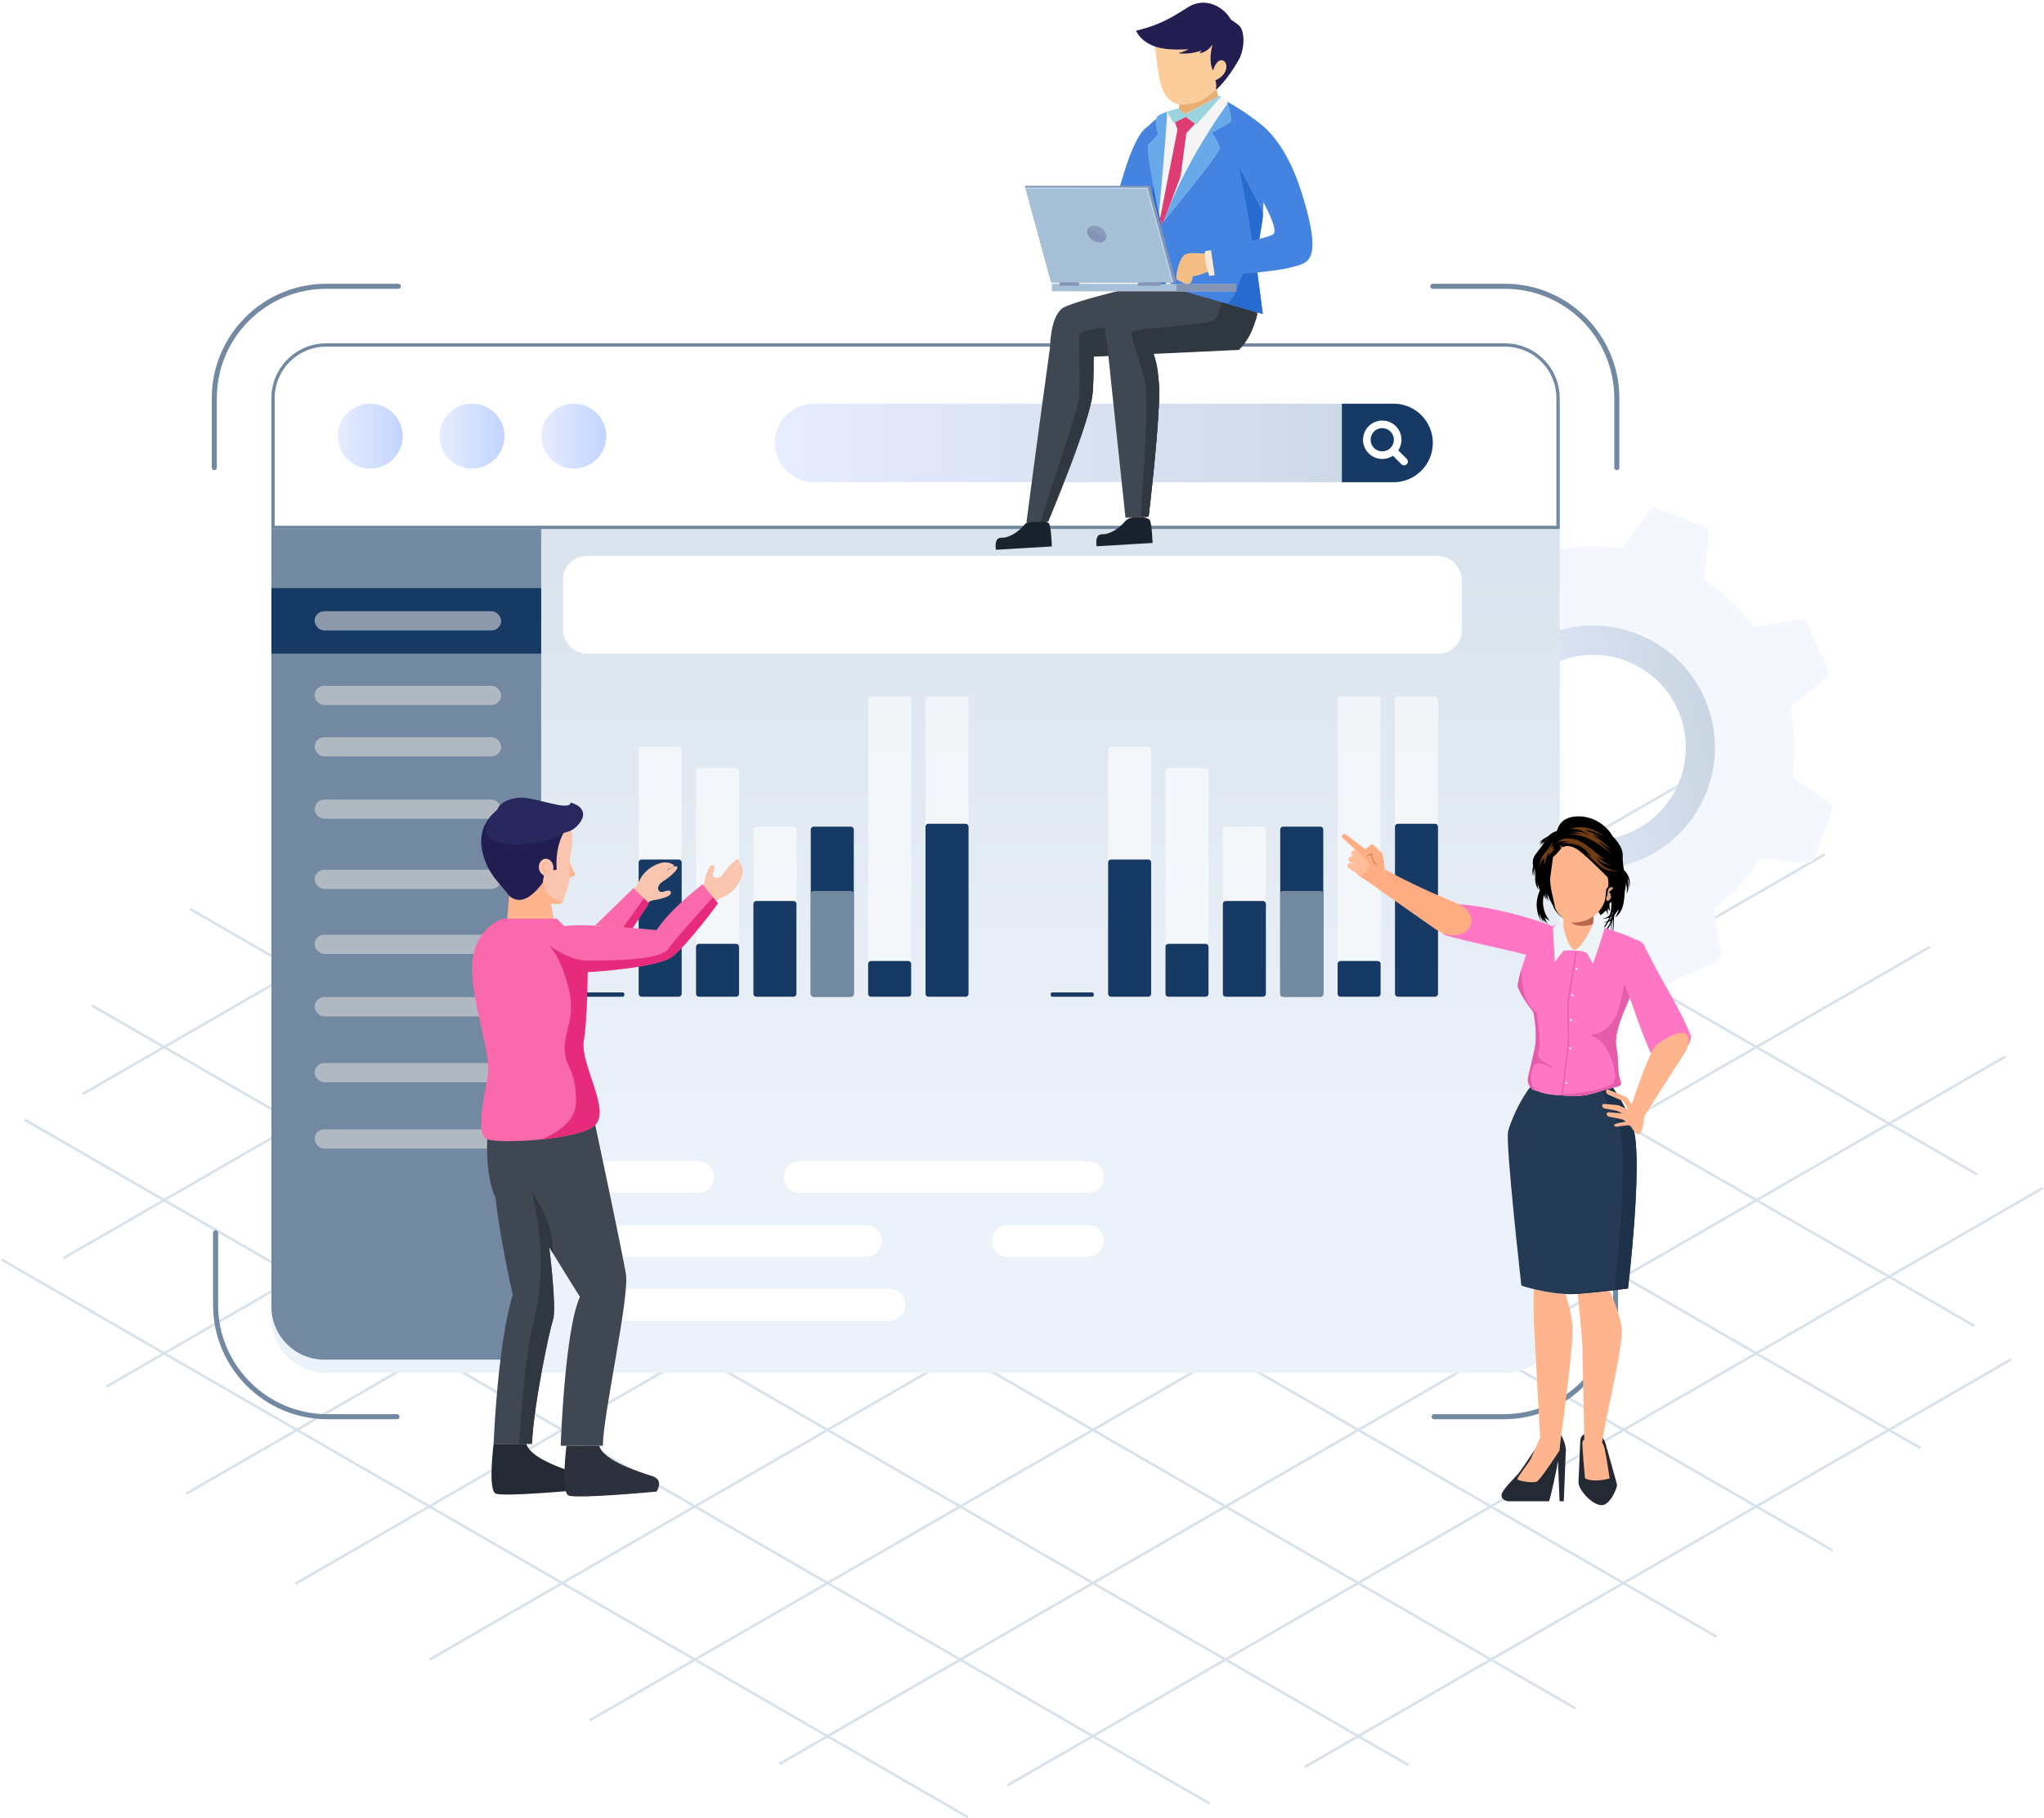 <svg width="617" height="549" viewBox="0 0 617 549" fill="none" xmlns="http://www.w3.org/2000/svg">
<path d="M336.871 205C336.701 204.912 336.659 204.691 336.744 204.469C336.871 204.291 337.083 204.248 337.298 204.335L596.596 354.019C596.807 354.106 596.851 354.372 596.766 354.549C596.639 354.727 596.384 354.815 596.213 354.681L336.874 204.998L336.871 205ZM257.404 205.353C257.234 205.265 257.148 205.044 257.277 204.866C257.363 204.644 257.616 204.601 257.787 204.688L595.999 399.887C596.169 400.021 596.211 400.24 596.125 400.417C595.999 400.595 595.787 400.683 595.616 400.549L257.404 205.351V205.353ZM193.61 214.774C193.439 214.686 193.354 214.464 193.483 214.243C193.568 214.065 193.822 214.021 193.992 214.111L579.646 436.736C579.858 436.824 579.902 437.045 579.817 437.223C579.69 437.444 579.478 437.488 579.264 437.401L193.61 214.776V214.774ZM140.137 230.167C139.967 230.035 139.881 229.814 140.01 229.636C140.096 229.458 140.349 229.371 140.52 229.504L553.016 467.566C553.228 467.7 553.272 467.919 553.186 468.097C553.06 468.275 552.848 468.362 552.633 468.231L140.137 230.169V230.167ZM94.988 250.337C94.818 250.206 94.732 249.984 94.862 249.806C94.947 249.629 95.2 249.541 95.371 249.675L518.059 493.663C518.271 493.751 518.315 493.972 518.23 494.15C518.103 494.372 517.891 494.415 517.677 494.328L94.988 250.34V250.337ZM57.4 274.885C57.23 274.754 57.144 274.532 57.273 274.355C57.359 274.177 57.612 274.089 57.783 274.223L475.544 515.336C475.715 515.423 475.8 515.689 475.671 515.867C475.586 516.044 475.332 516.088 475.162 516L57.4 274.888V274.885ZM27.797 304.036C27.627 303.904 27.541 303.683 27.67 303.505C27.756 303.327 28.009 303.239 28.18 303.373L425.047 532.411C425.259 532.545 425.303 532.765 425.217 532.942C425.091 533.12 424.879 533.208 424.664 533.076L27.797 304.038V304.036ZM7.58 338.582C7.41 338.494 7.368 338.272 7.453 338.095C7.58 337.873 7.792 337.829 8.006 337.917L365.161 544.087C365.331 544.174 365.417 544.44 365.288 544.617C365.202 544.795 364.949 544.839 364.778 544.749L7.58 338.584V338.582ZM0.528 380.736C0.316 380.649 0.273 380.427 0.402 380.206C0.487 380.028 0.74 379.984 0.911 380.074L292.105 548.158C292.317 548.292 292.361 548.511 292.275 548.689C292.149 548.866 291.937 548.954 291.722 548.822L0.528 380.736Z" fill="#D8E2EB"/>
<path d="M254.517 197.393C254.687 197.262 254.941 197.349 255.026 197.525C255.153 197.702 255.067 197.922 254.899 198.055L25.419 330.488C25.248 330.575 24.995 330.532 24.91 330.356C24.783 330.135 24.868 329.913 25.036 329.826L254.517 197.393ZM340.397 194.031C340.568 193.943 340.821 193.987 340.906 194.162C341.033 194.34 340.948 194.605 340.779 194.693L19.641 380.03C19.471 380.162 19.217 380.074 19.132 379.899C19.005 379.721 19.091 379.502 19.259 379.368L340.397 194.033V194.031ZM407.547 201.506C407.717 201.418 407.971 201.462 408.056 201.637C408.183 201.815 408.097 202.08 407.929 202.168L32.595 418.822C32.424 418.91 32.171 418.866 32.085 418.645C31.959 418.467 32.044 418.248 32.212 418.158L407.544 201.506H407.547ZM463.483 215.438C463.695 215.35 463.907 215.394 464.036 215.616C464.121 215.793 464.077 216.013 463.865 216.103L56.764 451.111C56.593 451.199 56.34 451.155 56.255 450.977C56.128 450.756 56.169 450.534 56.381 450.446L463.483 215.438ZM510.754 234.413C510.925 234.325 511.178 234.369 511.263 234.544C511.39 234.722 511.305 234.988 511.137 235.075L89.593 478.355C89.423 478.489 89.211 478.399 89.084 478.221C88.999 478.043 89.043 477.822 89.211 477.69L510.754 234.41V234.413ZM550.296 257.812C550.508 257.724 550.72 257.768 550.849 257.943C550.935 258.121 550.891 258.387 550.679 258.474L130.156 501.223C129.986 501.311 129.732 501.267 129.603 501.045C129.518 500.868 129.562 500.648 129.774 500.558L550.296 257.81V257.812ZM582.151 285.679C582.321 285.591 582.533 285.635 582.66 285.81C582.745 285.988 582.702 286.254 582.533 286.341L178.446 519.579C178.234 519.667 178.022 519.623 177.893 519.446C177.808 519.224 177.852 519.002 178.064 518.915L582.151 285.677V285.679ZM605.043 318.72C605.214 318.589 605.467 318.676 605.553 318.852C605.679 319.029 605.594 319.248 605.426 319.382L235.657 532.806C235.445 532.893 235.233 532.849 235.104 532.628C235.018 532.45 235.062 532.229 235.23 532.141L605.041 318.718L605.043 318.72ZM616.213 358.486C616.384 358.399 616.637 358.443 616.722 358.618C616.849 358.796 616.764 359.061 616.596 359.149L304.549 539.219C304.378 539.353 304.166 539.263 304.039 539.085C303.954 538.907 303.998 538.686 304.166 538.554L616.213 358.484V358.486ZM606.615 410.239C606.786 410.152 607.039 410.196 607.124 410.417C607.251 410.595 607.166 410.816 606.997 410.904L394.294 533.694C394.082 533.828 393.87 533.738 393.74 533.56C393.655 533.383 393.699 533.161 393.867 533.03L606.613 410.239H606.615Z" fill="#D8E2EB"/>
<path d="M409.948 249.132L416.184 263.031C416.594 263.943 417.617 264.472 418.628 264.28L432.193 262.044C436.459 267.729 441.641 272.537 447.403 276.349L445.915 290.079C445.786 291.065 446.381 292.048 447.33 292.409L461.58 297.831C462.515 298.187 463.574 297.866 464.183 297.021L472.174 285.732C479.049 286.769 486.063 286.637 493.053 285.17L501.718 295.907C502.34 296.712 503.436 296.946 504.348 296.538L518.212 290.322C519.164 289.895 519.676 288.938 519.529 287.921L517.231 274.329C522.974 270.085 527.79 264.913 531.575 259.096L545.333 260.632C546.319 260.76 547.263 260.182 547.618 259.25L553.042 245.003C553.403 244.055 553.065 242.956 552.242 242.397L540.986 234.382C541.979 227.541 541.833 220.474 540.424 213.509L551.164 204.846C551.97 204.224 552.204 203.128 551.796 202.216L545.559 188.318C545.149 187.406 544.175 186.854 543.176 187.041L529.58 189.339C525.296 183.614 520.117 178.815 514.343 174.998L515.845 161.274C515.97 160.276 515.391 159.333 514.448 158.983L500.198 153.561C499.264 153.206 498.204 153.526 497.622 154.299L489.622 165.591C482.762 164.56 475.715 164.754 468.704 166.172L460.082 155.427C459.415 154.631 458.361 154.377 457.408 154.805L443.544 161.022C442.632 161.431 442.08 162.405 442.271 163.414L444.526 177.014C438.804 181.307 434.021 186.417 430.221 192.229L416.475 190.69C415.461 190.632 414.517 191.21 414.162 192.144L408.738 206.391C408.374 207.328 408.693 208.387 409.52 208.957L420.761 216.967C419.783 223.813 419.923 230.871 421.352 237.876L410.643 246.477C409.828 247.105 409.544 248.22 409.952 249.132H409.948ZM455.319 237.158C448.984 223.04 455.299 206.478 469.42 200.145C483.542 193.813 500.114 200.111 506.449 214.229C512.765 228.307 506.454 244.878 492.334 251.211C478.213 257.543 461.637 251.234 455.321 237.156L455.319 237.158Z" fill="#F5F7FF"/>
<path d="M447.297 240.731C455.615 259.27 477.401 267.552 495.936 259.241C514.48 250.924 522.77 229.154 514.451 210.614C506.132 192.075 484.356 183.788 465.812 192.104C447.278 200.416 438.978 222.192 447.297 240.731ZM455.318 237.158C448.984 223.04 455.298 206.478 469.42 200.145C483.541 193.813 500.113 200.111 506.448 214.229C512.764 228.307 506.453 244.878 492.333 251.211C478.212 257.543 461.636 251.234 455.32 237.156L455.318 237.158Z" fill="url(#paint0_linear_1085_9314)"/>
<path d="M64.689 141.958C64.268 141.958 63.927 141.617 63.927 141.197V120.202C63.927 101.162 79.422 85.672 98.464 85.672H120.234C120.655 85.672 120.996 86.013 120.996 86.433C120.996 86.854 120.655 87.195 120.234 87.195H98.464C80.26 87.195 65.449 102.002 65.449 120.202V141.197C65.449 141.617 65.108 141.958 64.687 141.958H64.689Z" fill="#7388A1"/>
<path d="M119.851 428.489H98.851C79.806 428.489 64.314 413.001 64.314 393.961V372.198C64.314 371.777 64.654 371.436 65.075 371.436C65.496 371.436 65.837 371.777 65.837 372.198V393.961C65.837 412.159 80.648 426.966 98.851 426.966H119.851C120.272 426.966 120.613 427.307 120.613 427.728C120.613 428.149 120.272 428.489 119.851 428.489Z" fill="#7388A1"/>
<path d="M488.05 141.958C487.629 141.958 487.288 141.617 487.288 141.197V120.202C487.288 102.002 472.477 87.195 454.274 87.195H432.505C432.084 87.195 431.743 86.854 431.743 86.433C431.743 86.013 432.084 85.672 432.505 85.672H454.274C473.319 85.672 488.812 101.162 488.812 120.202V141.197C488.812 141.617 488.471 141.958 488.05 141.958Z" fill="#7388A1"/>
<path d="M453.888 428.489H432.888C432.467 428.489 432.126 428.149 432.126 427.728C432.126 427.307 432.467 426.966 432.888 426.966H453.888C472.091 426.966 486.902 412.159 486.902 393.961V372.198C486.902 371.777 487.243 371.436 487.664 371.436C488.085 371.436 488.426 371.777 488.426 372.198V393.961C488.426 413.001 472.933 428.489 453.888 428.489Z" fill="#7388A1"/>
<g filter="url(#filter0_d_1085_9314)">
<path d="M470.815 120.2V393.966C470.815 403.092 463.405 410.5 454.278 410.5H98.47C89.33 410.5 81.933 403.092 81.933 393.966V120.2C81.933 111.075 89.328 103.667 98.47 103.667H454.278C463.405 103.667 470.815 111.075 470.815 120.2Z" fill="url(#paint1_linear_1085_9314)"/>
</g>
<path d="M82.425 120.2V119.957C82.555 111.207 89.69 104.156 98.472 104.156H454.264C463.129 104.156 470.313 111.34 470.313 120.2V159.218H82.425V120.2Z" fill="white" stroke="#7388A1"/>
<path d="M121.568 131.687C121.568 137.096 117.171 141.492 111.759 141.492C106.348 141.492 101.968 137.096 101.968 131.687C101.968 126.277 106.348 121.881 111.759 121.881C117.171 121.881 121.568 126.277 121.568 131.687Z" fill="url(#paint2_linear_1085_9314)"/>
<path d="M152.296 131.687C152.296 137.096 147.899 141.492 142.488 141.492C137.077 141.492 132.696 137.096 132.696 131.687C132.696 126.277 137.077 121.881 142.488 121.881C147.899 121.881 152.296 126.277 152.296 131.687Z" fill="url(#paint3_linear_1085_9314)"/>
<path d="M183.025 131.687C183.025 137.096 178.628 141.492 173.217 141.492C167.806 141.492 163.425 137.096 163.425 131.687C163.425 126.277 167.806 121.881 173.217 121.881C178.628 121.881 183.025 126.277 183.025 131.687Z" fill="url(#paint4_linear_1085_9314)"/>
<path d="M420.651 121.881H245.771C239.223 121.881 233.915 127.188 233.915 133.733C233.915 140.279 239.223 145.585 245.771 145.585H420.651C427.199 145.585 432.507 140.279 432.507 133.733C432.507 127.188 427.199 121.881 420.651 121.881Z" fill="url(#paint5_linear_1085_9314)"/>
<path d="M405.056 121.881V145.585H420.65C427.199 145.585 432.506 140.279 432.506 133.732C432.506 127.186 427.199 121.879 420.65 121.879H405.056V121.881Z" fill="#163A64"/>
<path d="M417.24 138.567C415.756 138.567 414.274 138.003 413.148 136.875C412.021 135.747 411.446 134.321 411.446 132.771C411.446 131.22 412.05 129.762 413.148 128.665C415.404 126.406 419.083 126.411 421.35 128.674C422.444 129.768 423.045 131.222 423.045 132.771C423.045 134.32 422.444 135.774 421.35 136.866C420.217 137.999 418.729 138.565 417.242 138.565L417.24 138.567ZM417.24 129.258C416.342 129.258 415.446 129.599 414.762 130.281C414.096 130.946 413.73 131.831 413.73 132.771C413.73 133.71 414.098 134.595 414.762 135.259C416.132 136.624 418.361 136.623 419.732 135.25C420.395 134.59 420.757 133.708 420.757 132.771C420.757 131.833 420.393 130.952 419.732 130.29C419.045 129.603 418.14 129.258 417.238 129.258H417.24Z" fill="white"/>
<path d="M423.834 140.492C423.54 140.492 423.25 140.38 423.027 140.157L419.736 136.865C419.29 136.419 419.29 135.696 419.736 135.25C420.182 134.802 420.906 134.805 421.352 135.25L424.643 138.541C425.089 138.987 425.089 139.711 424.643 140.157C424.42 140.38 424.126 140.492 423.836 140.492H423.834Z" fill="white"/>
<path d="M328.416 350.588H241.352C238.705 350.588 236.56 352.733 236.56 355.379C236.56 358.025 238.705 360.17 241.352 360.17H328.416C331.063 360.17 333.209 358.025 333.209 355.379C333.209 352.733 331.063 350.588 328.416 350.588Z" fill="white"/>
<path d="M210.682 350.588H178.631C175.985 350.588 173.839 352.733 173.839 355.379C173.839 358.025 175.985 360.17 178.631 360.17H210.682C213.329 360.17 215.475 358.025 215.475 355.379C215.475 352.733 213.329 350.588 210.682 350.588Z" fill="white"/>
<path d="M261.382 369.876H178.631C175.985 369.876 173.839 372.021 173.839 374.667C173.839 377.313 175.985 379.458 178.631 379.458H261.382C264.029 379.458 266.175 377.313 266.175 374.667C266.175 372.021 264.029 369.876 261.382 369.876Z" fill="white"/>
<path d="M299.345 374.667C299.345 377.313 301.491 379.458 304.137 379.458H328.417C331.064 379.458 333.209 377.313 333.209 374.667C333.209 372.021 331.064 369.876 328.417 369.876H304.137C301.491 369.876 299.345 372.021 299.345 374.667Z" fill="white"/>
<path d="M178.631 389.162H268.491C271.136 389.162 273.283 391.309 273.283 393.953C273.283 396.597 271.136 398.744 268.491 398.744H178.631C175.987 398.744 173.839 396.597 173.839 393.953C173.839 391.309 175.987 389.162 178.631 389.162Z" fill="white"/>
<path d="M81.927 159.717H163.357V410.499H97.927C89.09 410.499 81.927 403.336 81.927 394.499V159.717Z" fill="#7388A1"/>
<rect x="81.931" y="177.558" width="81.425" height="19.778" fill="#163A64"/>
<rect opacity="0.6" x="94.966" y="184.544" width="56.306" height="5.804" rx="2.902" fill="#D9D9D9"/>
<rect opacity="0.6" x="94.966" y="207.046" width="56.306" height="5.804" rx="2.902" fill="#D9D9D9"/>
<rect opacity="0.6" x="94.966" y="222.562" width="56.306" height="5.804" rx="2.902" fill="#D9D9D9"/>
<rect opacity="0.6" x="94.966" y="241.399" width="56.306" height="5.804" rx="2.902" fill="#D9D9D9"/>
<rect opacity="0.6" x="94.966" y="262.576" width="56.306" height="5.804" rx="2.902" fill="#D9D9D9"/>
<rect opacity="0.6" x="94.966" y="282.206" width="56.306" height="5.804" rx="2.902" fill="#D9D9D9"/>
<rect opacity="0.6" x="94.966" y="301.044" width="56.306" height="5.804" rx="2.902" fill="#D9D9D9"/>
<rect opacity="0.6" x="94.966" y="320.953" width="56.306" height="5.804" rx="2.902" fill="#D9D9D9"/>
<rect opacity="0.6" x="94.966" y="340.959" width="56.306" height="5.804" rx="2.902" fill="#D9D9D9"/>
<rect x="169.989" y="167.847" width="271.276" height="29.489" rx="7" fill="white"/>
<g clip-path="url(#clip0_1085_9314)">
<path d="M188.022 299.634H175.899C175.66 299.634 175.466 299.827 175.466 300.066V300.497C175.466 300.736 175.66 300.929 175.899 300.929H188.022C188.261 300.929 188.455 300.736 188.455 300.497V300.066C188.455 299.827 188.261 299.634 188.022 299.634Z" fill="#163A64"/>
<path d="M204.907 225.413H193.65C193.172 225.413 192.784 225.799 192.784 226.276V300.066C192.784 300.542 193.172 300.929 193.65 300.929H204.907C205.385 300.929 205.773 300.542 205.773 300.066V226.276C205.773 225.799 205.385 225.413 204.907 225.413Z" fill="white" fill-opacity="0.6"/>
<path d="M204.907 259.503H193.65C193.172 259.503 192.784 259.889 192.784 260.366V300.066C192.784 300.543 193.172 300.929 193.65 300.929H204.907C205.385 300.929 205.773 300.543 205.773 300.066V260.366C205.773 259.889 205.385 259.503 204.907 259.503Z" fill="#163A64"/>
<path d="M222.225 231.885H210.968C210.49 231.885 210.103 232.272 210.103 232.748V300.066C210.103 300.542 210.49 300.929 210.968 300.929H222.225C222.704 300.929 223.091 300.542 223.091 300.066V232.748C223.091 232.272 222.704 231.885 222.225 231.885Z" fill="white" fill-opacity="0.6"/>
<path d="M222.225 284.962H210.968C210.49 284.962 210.103 285.349 210.103 285.825V300.066C210.103 300.542 210.49 300.929 210.968 300.929H222.225C222.704 300.929 223.091 300.542 223.091 300.066V285.825C223.091 285.349 222.704 284.962 222.225 284.962Z" fill="#163A64"/>
<path d="M239.544 249.578H228.287C227.809 249.578 227.421 249.964 227.421 250.441V300.066C227.421 300.542 227.809 300.929 228.287 300.929H239.544C240.022 300.929 240.41 300.542 240.41 300.066V250.441C240.41 249.964 240.022 249.578 239.544 249.578Z" fill="white" fill-opacity="0.6"/>
<path d="M239.544 272.017H228.287C227.809 272.017 227.421 272.403 227.421 272.88V300.066C227.421 300.543 227.809 300.929 228.287 300.929H239.544C240.022 300.929 240.41 300.543 240.41 300.066V272.88C240.41 272.403 240.022 272.017 239.544 272.017Z" fill="#163A64"/>
<path d="M256.862 249.578H245.605C245.127 249.578 244.739 249.964 244.739 250.441V300.066C244.739 300.542 245.127 300.929 245.605 300.929H256.862C257.34 300.929 257.728 300.542 257.728 300.066V250.441C257.728 249.964 257.34 249.578 256.862 249.578Z" fill="#163A64"/>
<path d="M256.862 268.996H245.605C245.127 268.996 244.739 269.382 244.739 269.859V300.066C244.739 300.542 245.127 300.929 245.605 300.929H256.862C257.34 300.929 257.728 300.542 257.728 300.066V269.859C257.728 269.382 257.34 268.996 256.862 268.996Z" fill="#7388A1"/>
<path d="M274.18 210.309H262.924C262.445 210.309 262.058 210.695 262.058 211.172V300.065C262.058 300.542 262.445 300.928 262.924 300.928H274.18C274.659 300.928 275.046 300.542 275.046 300.065V211.172C275.046 210.695 274.659 210.309 274.18 210.309Z" fill="white" fill-opacity="0.6"/>
<path d="M274.18 290.141H262.924C262.445 290.141 262.058 290.527 262.058 291.004V300.066C262.058 300.542 262.445 300.929 262.924 300.929H274.18C274.659 300.929 275.046 300.542 275.046 300.066V291.004C275.046 290.527 274.659 290.141 274.18 290.141Z" fill="#163A64"/>
<path d="M291.499 210.309H280.242C279.764 210.309 279.376 210.695 279.376 211.172V300.065C279.376 300.542 279.764 300.928 280.242 300.928H291.499C291.977 300.928 292.365 300.542 292.365 300.065V211.172C292.365 210.695 291.977 210.309 291.499 210.309Z" fill="white" fill-opacity="0.6"/>
<path d="M291.499 248.715H280.242C279.764 248.715 279.376 249.101 279.376 249.578V300.066C279.376 300.542 279.764 300.929 280.242 300.929H291.499C291.977 300.929 292.365 300.542 292.365 300.066V249.578C292.365 249.101 291.977 248.715 291.499 248.715Z" fill="#163A64"/>
</g>
<g clip-path="url(#clip1_1085_9314)">
<path d="M329.733 299.634H317.61C317.371 299.634 317.177 299.827 317.177 300.066V300.497C317.177 300.736 317.371 300.929 317.61 300.929H329.733C329.972 300.929 330.165 300.736 330.165 300.497V300.066C330.165 299.827 329.972 299.634 329.733 299.634Z" fill="#163A64"/>
<path d="M346.618 225.413H335.361C334.883 225.413 334.495 225.799 334.495 226.276V300.066C334.495 300.542 334.883 300.929 335.361 300.929H346.618C347.096 300.929 347.484 300.542 347.484 300.066V226.276C347.484 225.799 347.096 225.413 346.618 225.413Z" fill="white" fill-opacity="0.6"/>
<path d="M346.618 259.503H335.361C334.883 259.503 334.495 259.889 334.495 260.366V300.066C334.495 300.543 334.883 300.929 335.361 300.929H346.618C347.096 300.929 347.484 300.543 347.484 300.066V260.366C347.484 259.889 347.096 259.503 346.618 259.503Z" fill="#163A64"/>
<path d="M363.936 231.885H352.679C352.201 231.885 351.813 232.272 351.813 232.748V300.066C351.813 300.542 352.201 300.929 352.679 300.929H363.936C364.415 300.929 364.802 300.542 364.802 300.066V232.748C364.802 232.272 364.415 231.885 363.936 231.885Z" fill="white" fill-opacity="0.6"/>
<path d="M363.936 284.962H352.679C352.201 284.962 351.813 285.349 351.813 285.825V300.066C351.813 300.542 352.201 300.929 352.679 300.929H363.936C364.415 300.929 364.802 300.542 364.802 300.066V285.825C364.802 285.349 364.415 284.962 363.936 284.962Z" fill="#163A64"/>
<path d="M381.255 249.578H369.998C369.52 249.578 369.132 249.964 369.132 250.441V300.066C369.132 300.542 369.52 300.929 369.998 300.929H381.255C381.733 300.929 382.121 300.542 382.121 300.066V250.441C382.121 249.964 381.733 249.578 381.255 249.578Z" fill="white" fill-opacity="0.6"/>
<path d="M381.255 272.017H369.998C369.52 272.017 369.132 272.403 369.132 272.88V300.066C369.132 300.543 369.52 300.929 369.998 300.929H381.255C381.733 300.929 382.121 300.543 382.121 300.066V272.88C382.121 272.403 381.733 272.017 381.255 272.017Z" fill="#163A64"/>
<path d="M398.573 249.578H387.316C386.838 249.578 386.45 249.964 386.45 250.441V300.066C386.45 300.542 386.838 300.929 387.316 300.929H398.573C399.051 300.929 399.439 300.542 399.439 300.066V250.441C399.439 249.964 399.051 249.578 398.573 249.578Z" fill="#163A64"/>
<path d="M398.573 268.996H387.316C386.838 268.996 386.45 269.382 386.45 269.859V300.066C386.45 300.542 386.838 300.929 387.316 300.929H398.573C399.051 300.929 399.439 300.542 399.439 300.066V269.859C399.439 269.382 399.051 268.996 398.573 268.996Z" fill="#7388A1"/>
<path d="M415.891 210.309H404.634C404.156 210.309 403.769 210.695 403.769 211.172V300.065C403.769 300.542 404.156 300.928 404.634 300.928H415.891C416.37 300.928 416.757 300.542 416.757 300.065V211.172C416.757 210.695 416.37 210.309 415.891 210.309Z" fill="white" fill-opacity="0.6"/>
<path d="M415.891 290.141H404.634C404.156 290.141 403.769 290.527 403.769 291.004V300.066C403.769 300.542 404.156 300.929 404.634 300.929H415.891C416.37 300.929 416.757 300.542 416.757 300.066V291.004C416.757 290.527 416.37 290.141 415.891 290.141Z" fill="#163A64"/>
<path d="M433.21 210.309H421.953C421.475 210.309 421.087 210.695 421.087 211.172V300.065C421.087 300.542 421.475 300.928 421.953 300.928H433.21C433.688 300.928 434.076 300.542 434.076 300.065V211.172C434.076 210.695 433.688 210.309 433.21 210.309Z" fill="white" fill-opacity="0.6"/>
<path d="M433.21 248.715H421.953C421.475 248.715 421.087 249.101 421.087 249.578V300.066C421.087 300.542 421.475 300.929 421.953 300.929H433.21C433.688 300.929 434.076 300.542 434.076 300.066V249.578C434.076 249.101 433.688 248.715 433.21 248.715Z" fill="#163A64"/>
</g>
<path d="M193.894 274.464C193.894 274.464 195.415 272.165 196.775 271.893C197.997 271.646 197.569 271.712 198.093 271.639C198.274 271.613 198.629 271.539 198.629 271.539C198.629 271.539 201.971 270.877 202.399 269.932C202.828 268.986 202.119 268.552 200.368 269.196C198.617 269.84 197.642 267.654 200.217 266.043C202.791 264.431 205.302 261.908 204.264 261.577C203.226 261.245 201.269 262.901 201.269 262.901C201.269 262.901 201.188 262.824 201.709 262.43C202.229 262.036 203.825 261.492 203.507 261.26C203.193 261.028 201.295 259.391 197.654 261.253C194.012 263.114 193.181 265.568 192.701 266.547C192.221 267.526 189.783 270.69 188.587 271.3C188.587 271.3 191.907 275.664 193.89 274.472L193.894 274.464Z" fill="#F9C5AF"/>
<path d="M171.793 259.726C172.58 262.812 173.791 263.493 173.536 264.126C173.281 264.755 170.726 265.285 170.726 265.285C170.726 265.285 171.442 260.704 171.793 259.726Z" fill="#FEB48C"/>
<path d="M171.187 247.5C171.187 247.5 172.76 248.111 172.738 253.78C172.735 255.23 172.277 258.088 171.885 260.171C171.653 264.129 173.133 263.982 169.795 272.51C169.795 272.51 165.98 273.386 158.812 270.402L171.187 247.5Z" fill="#F9C5AF"/>
<path d="M153.701 270.395C156.386 272.897 160.031 271.771 163.839 266.492C163.909 265.829 164.016 265.233 164.138 264.663C163.613 270.509 167.159 271.193 169.799 272.511C169.799 272.511 169.364 273.338 166.357 272.783L167.31 278.552L152.804 279.401C153.147 277.9 153.472 273.125 153.664 270.421L153.701 270.399V270.395Z" fill="#FEB48C"/>
<path d="M150.166 244.49C152.732 241.194 164.898 242.967 170.201 244.49C175.8 246.094 174.503 248.18 174.282 248.865C173.757 250.473 171.272 251.175 170.134 251.414C169.119 253.217 167.642 256.889 168.044 262.595L166.076 262.794C166.076 262.794 166.382 261.138 165.932 260.027C164.971 261.778 164.137 263.662 163.838 266.495C159.927 271.921 156.178 272.974 153.475 270.192C151.573 267.267 147.256 264.221 145.686 257.463C144.5 252.606 145.686 248 150.166 244.494V244.49Z" fill="#221E52"/>
<path d="M149.758 244.851L150.161 244.318C150.977 242.346 153.285 241.224 156.557 240.841C160.882 240.333 171.976 245.223 172.249 242.313C179.65 244.38 174.602 250.826 170.133 251.411C169.114 253.07 156.022 256.801 149.034 253.755C144.093 251.599 147.576 246.68 149.762 244.851H149.758Z" fill="#28275E"/>
<path d="M162.694 262.212C162.908 263.632 164.049 264.622 165.246 264.427C166.442 264.232 167.24 262.926 167.026 261.506C166.812 260.086 165.671 259.096 164.474 259.291C163.277 259.486 162.48 260.796 162.694 262.212Z" fill="#F9C5AF"/>
<path d="M165.443 263.088C164.867 263.184 164.313 262.705 164.213 262.021C164.11 261.337 164.494 260.708 165.074 260.612C165.292 260.575 165.495 260.641 165.683 260.752C165.399 260.458 165.026 260.288 164.631 260.351C163.925 260.465 163.456 261.237 163.582 262.073C163.707 262.908 164.38 263.493 165.085 263.379C165.362 263.335 165.584 263.169 165.764 262.959C165.665 263.018 165.561 263.073 165.443 263.092V263.088Z" fill="#FEB48C"/>
<path d="M209.798 269.6C209.798 269.6 212.158 268.165 212.48 266.822C212.771 265.612 212.686 266.039 212.782 265.52C212.816 265.34 212.901 264.99 212.901 264.99C212.901 264.99 213.68 261.686 214.644 261.293C215.604 260.899 216.018 261.62 215.312 263.338C214.607 265.056 216.764 266.105 218.47 263.599C220.176 261.094 222.794 258.681 223.09 259.725C223.385 260.77 221.657 262.661 221.657 262.661C221.657 262.661 221.731 262.742 222.144 262.238C222.558 261.734 223.16 260.167 223.378 260.487C223.596 260.807 225.176 262.753 223.182 266.315C221.188 269.876 218.699 270.619 217.698 271.061C216.697 271.506 213.44 273.824 212.786 274.994C212.786 274.994 208.524 271.535 209.791 269.604L209.798 269.6Z" fill="#F9C5AF"/>
<path d="M160.572 435.916H148.998C148.998 435.916 150.154 405.932 154.785 390.939C154.785 390.939 150.733 373.067 149.574 361.533C149.574 361.533 146.102 355.768 147.258 340.776L179.673 339.624C179.673 339.624 187.775 377.68 188.935 384.6C190.091 391.521 181.988 427.27 181.988 436.494H169.254C169.254 436.494 170.41 401.899 175.042 391.517C175.042 391.517 169.254 382.29 165.779 376.525C165.779 376.525 168.095 394.975 166.935 398.437C165.779 401.896 161.148 423.808 160.568 435.916H160.572Z" fill="#3F4752"/>
<path d="M168.095 277.352H151.89C151.89 277.352 143.787 279.659 142.627 290.038C141.471 300.416 148.415 317.715 147.259 324.632C146.103 331.552 143.421 342.519 147.078 343.954C150.734 345.389 175.042 344.237 179.673 339.624C184.304 335.01 175.042 321.173 176.202 314.253C177.358 307.333 177.358 293.496 177.358 293.496C177.358 293.496 198.194 292.344 202.825 288.882C207.457 285.424 216.715 272.739 216.715 272.739L212.084 266.974C212.084 266.974 202.822 273.894 198.194 280.811C198.194 280.811 175.042 278.504 170.411 279.659L168.095 277.352Z" fill="#FA69AC"/>
<path d="M177.359 293.495C177.359 293.495 198.195 292.344 202.827 288.882C207.458 285.424 216.716 272.738 216.716 272.738L215.236 270.895C211.816 274.648 203.495 283.845 201.667 286.575C199.351 290.033 183.146 290.033 177.359 290.033C171.572 290.033 165.785 285.42 165.785 285.42C165.785 285.42 169.256 288.878 171.572 298.105C173.887 307.332 170.416 310.791 170.416 316.556C170.416 322.321 173.887 322.321 173.887 332.699C173.887 338.303 168.492 341.886 163.524 343.998C170.471 343.291 177.414 341.868 179.674 339.616C184.306 335.003 175.043 321.166 176.203 314.245C177.359 307.325 177.359 293.488 177.359 293.488V293.495Z" fill="#E62B7C"/>
<path d="M179.606 279.445L191.247 268.128L195.878 272.738L190.989 280.174L179.606 279.445Z" fill="#FA69AC"/>
<path d="M166.94 398.437C168.096 394.979 165.784 376.525 165.784 376.525C166.131 377.099 166.504 377.713 166.885 378.342C167.409 369.204 160.573 359.804 160.573 359.804C165.204 379.409 162.889 392.095 160.573 401.318C158.258 410.545 156.681 435.912 156.681 435.912H160.573C161.153 423.805 165.784 401.892 166.94 398.434V398.437Z" fill="#2F3740"/>
<path d="M148.995 435.916C148.995 435.916 147.259 449.752 149.575 450.908C151.89 452.059 176.198 449.756 176.198 449.756C176.198 449.756 178.514 446.298 175.042 445.143C171.571 443.991 160.1 440.529 158.889 435.916H148.995Z" fill="#252933"/>
<path d="M170.991 436.493C170.991 436.493 169.255 450.33 171.571 451.485C173.886 452.637 198.194 450.334 198.194 450.334C198.194 450.334 200.51 446.875 197.038 445.72C193.567 444.569 182.096 441.107 180.885 436.493H170.991Z" fill="#2D313D"/>
<path d="M190.988 280.174L195.878 272.738L194.378 271.245L188.093 279.986L190.988 280.174Z" fill="#E62B7C"/>
<path d="M469.599 281.314C469.414 284.004 473.613 285.961 475.862 286.115C478.111 286.27 482.174 284.876 482.358 282.186C482.543 279.497 479.655 279.776 476.128 279.537C472.605 279.298 469.78 278.625 469.595 281.314H469.599Z" fill="#FEB48C"/>
<path d="M474.391 286.741L476.702 286.818C479.166 286.988 480.547 283.813 480.717 281.359L481.252 273.555C481.422 271.101 479.546 268.96 477.083 268.791C474.62 268.622 472.47 270.491 472.3 272.945L471.765 280.748C471.595 283.202 471.931 286.572 474.391 286.741Z" fill="#FEB48C"/>
<path d="M480.882 278.952C481.041 276.66 481.252 273.555 481.252 273.555C481.421 271.101 479.545 268.96 477.082 268.791C474.619 268.622 472.469 270.491 472.299 272.945C472.299 272.945 472.196 274.431 472.056 276.495C472.056 276.495 473.695 278.739 475.937 279.328C478.559 280.016 480.882 278.952 480.882 278.952Z" fill="#BA6549"/>
<path d="M475.935 246.478C481.818 246.202 485.814 250.418 486.723 252.43C486.723 252.43 489.891 255.315 489.832 258.232C489.773 261.15 490.264 262.765 490.264 262.765C490.264 262.765 492.643 264.774 491.819 268.033C491.819 268.033 491.908 265.911 491.213 265.12C491.213 265.12 492.151 268.055 490.981 269.785C490.981 269.785 491.394 268.041 490.715 266.521C490.715 266.521 490.689 267.787 490.475 268.997C490.261 270.208 490.641 274.983 487.472 277.065C487.472 277.065 488.348 275.914 488.614 274.508C488.614 274.508 487.93 275.421 487.395 276.238C486.856 277.054 487.506 280.229 486.56 282.547C486.56 282.547 487.037 279.979 486.848 277.592C486.848 277.592 485.5 281.068 483.964 281.962C483.964 281.962 486.11 278.842 486.22 278.114C486.22 278.114 484.787 278.574 483.842 278.555C483.842 278.555 485.984 278.21 486.479 277.003C486.963 275.833 487.044 272.33 486.8 271.62C486.656 272.069 486.224 272.603 485.847 272.687C485.836 273.103 485.821 274.185 485.995 274.998C485.995 274.998 485.618 274.795 485.397 274.159C485.397 274.159 485.186 275.178 485.404 276.201C485.404 276.201 484.902 275.314 484.957 274.781C484.957 274.781 484.104 275.362 483.137 276.341L469.952 251.441C469.952 251.441 470.052 246.757 475.935 246.485V246.478Z" fill="black"/>
<path d="M471.028 276.514C471.028 276.514 466.913 270.697 467.205 267.173C467.205 267.173 466.829 270.59 467.464 272.058C467.464 272.058 466.293 270.671 466.459 268.994C466.459 268.994 464.247 273.405 467.744 277.974C467.744 277.974 466.515 277.36 466.131 276.624C466.131 276.624 466.758 278.408 467.279 279.012C467.279 279.012 465.754 277.801 465.388 276.065C465.388 276.065 465.488 277.702 466.046 278.762C466.046 278.762 463.158 274.704 465.525 269.247C465.525 269.247 464.938 267.599 464.956 266.643C464.956 266.643 464.753 267.868 465.174 269.012C465.174 269.012 463.571 267.206 464.391 263.814C464.391 263.814 463.922 262.85 463.937 262.121C463.937 262.121 463.83 263.074 463.881 264.983C463.881 264.983 463.634 264.071 463.608 263.067C463.608 263.067 463.468 263.427 463.571 264.932C463.571 264.932 463.084 263.376 463.571 261.93C463.571 261.93 463.091 259.965 464.096 258.486C465.1 257.004 467.874 253.376 467.874 253.376C467.874 253.376 465.673 254.925 465.384 255.966C465.384 255.966 465.854 254.612 466.308 254.167C466.308 254.167 465.817 254.384 465.451 254.925C465.451 254.925 465.377 254.104 467.929 252.747C467.929 252.747 468.446 251.301 469.96 250.922C469.96 250.922 470.644 247.754 476.143 247.497C481.642 247.239 485.375 251.18 486.225 253.06C486.225 253.06 489.183 255.756 489.131 258.483C489.076 261.209 489.534 262.721 489.534 262.721C489.534 262.721 491.757 264.597 490.989 267.643C490.989 267.643 491.074 265.66 490.424 264.917C490.424 264.917 491.299 267.662 490.206 269.277C490.206 269.277 490.594 267.647 489.955 266.227C489.955 266.227 489.933 267.408 489.733 268.541C489.534 269.674 489.888 274.137 486.926 276.079C486.926 276.079 487.746 275.005 487.994 273.692C487.994 273.692 487.355 274.542 486.853 275.307C486.35 276.068 486.956 279.037 486.073 281.204C486.073 281.204 486.52 278.802 486.343 276.572C486.343 276.572 485.084 279.821 483.647 280.656C483.647 280.656 485.652 277.739 485.756 277.062C485.756 277.062 484.419 277.492 483.533 277.474C483.533 277.474 485.534 277.15 485.999 276.021C486.465 274.895 486.531 271.44 486.276 270.932C486.276 270.932 485.778 271.558 485.416 271.826C485.416 271.826 485.346 273.188 485.549 274.148C485.549 274.148 485.198 273.96 484.988 273.364C484.988 273.364 484.792 274.314 484.995 275.274C484.995 275.274 484.522 274.446 484.578 273.946C484.578 273.946 484.751 275.031 483.761 275.873C482.772 276.72 479.012 269.63 471.031 276.521L471.028 276.514Z" fill="black"/>
<path d="M464.726 255.697C464.685 255.804 464.663 255.866 464.663 255.866C464.678 255.811 464.7 255.756 464.726 255.697Z" fill="#F6F7F4"/>
<path d="M462.806 261.606C462.806 261.606 462.315 259.656 463.345 258.188C464.376 256.72 467.223 253.122 467.223 253.122C467.223 253.122 465.188 254.502 464.73 255.524C464.874 255.153 465.251 254.248 465.613 253.902C465.613 253.902 465.107 254.119 464.734 254.652C464.734 254.652 464.66 253.839 467.282 252.493C467.282 252.493 468.405 251.29 469.96 250.915L481.796 275.325C480.84 276.182 479.757 277.062 479.757 277.062L479.909 276.708C478.96 277.819 475.237 278.401 473.357 277.97C473.294 277.956 473.235 277.941 473.18 277.926C473.125 277.911 473.069 277.893 473.014 277.875C472.393 277.658 471.692 277.19 471.038 276.609C470.953 276.535 470.872 276.458 470.791 276.381C470.735 276.329 470.68 276.274 470.624 276.219C470.418 276.009 470.214 275.792 470.03 275.572C470.019 275.557 470.008 275.542 469.993 275.531C469.398 274.817 468.944 274.063 468.778 273.427C467.64 271.455 466.377 268.769 466.543 266.804C466.543 266.804 466.159 270.193 466.813 271.65C466.813 271.65 465.609 270.274 465.779 268.607C465.779 268.607 463.508 272.982 467.105 277.518C467.105 277.518 465.842 276.907 465.447 276.179C465.447 276.179 466.097 277.948 466.628 278.548C466.628 278.548 465.059 277.345 464.682 275.623C464.682 275.623 464.786 277.249 465.358 278.298C465.358 278.298 462.385 274.273 464.815 268.861C464.815 268.861 464.209 267.227 464.228 266.278C464.228 266.278 464.021 267.492 464.453 268.629C464.453 268.629 462.802 266.838 463.644 263.471C463.644 263.471 463.161 262.515 463.175 261.794C463.175 261.794 463.065 262.739 463.12 264.634C463.12 264.634 462.865 263.725 462.839 262.735C462.839 262.735 462.695 263.092 462.802 264.582C462.802 264.582 462.3 263.041 462.802 261.606H462.806Z" fill="black"/>
<path d="M471.385 255.955C471.385 255.955 469.878 258.023 468.807 258.718C468.807 258.718 468.316 262.213 467.984 264.781C467.651 267.349 469.106 272.025 469.324 273.604C469.539 275.182 471.813 277.728 473.49 278.331C475.167 278.934 478.838 278.121 480.201 277.15L481.065 276.606C481.065 276.606 483.883 274.762 484.562 271.323L484.88 268.398C484.88 268.398 485.449 268.026 485.511 267.265C485.574 266.503 485.323 264.925 485.323 264.925C485.323 264.925 477.87 257.246 475.499 256.058C473.128 254.866 471.703 255.793 471.703 255.793L470.495 255.149C470.495 255.149 471.108 255.565 471.381 255.951L471.385 255.955Z" fill="#FEB48C"/>
<path d="M488.722 262.953C488.722 262.953 485.165 263.608 482.591 261.187C480.017 258.766 478.78 257.64 478.78 257.64C478.78 257.64 479.928 258.122 480.497 258.729C480.497 258.729 478.436 256.003 476.438 255.267C474.44 254.531 471.172 254.465 471.172 254.465C471.172 254.465 473.295 254.094 474.281 254.296C474.281 254.296 471.139 253.545 469.835 254.439C469.835 254.439 472.088 252.191 475.903 253.549C479.721 254.907 482.41 258.674 484.696 259.454C484.696 259.454 482.724 259.141 482 258.483C482 258.483 484.936 261.216 486.639 261.264C486.639 261.264 484.057 261.367 481.76 258.983C481.76 258.983 483.935 262.978 488.725 262.953H488.722Z" fill="#6D3C12"/>
<path d="M486.246 257.743C486.246 257.743 480.178 251.849 473.974 251.908C473.974 251.908 475.65 251.573 477.257 251.791C477.257 251.791 475.665 251.209 474.531 251.279C474.531 251.279 477.116 250.459 479.879 252.346C479.879 252.346 477.05 249.771 474.007 250.396C474.007 250.396 478.162 247.865 484.466 252.571C484.466 252.571 480.012 250.223 478.564 250.713C478.564 250.713 481.773 251.599 482.963 252.953C482.963 252.953 481.341 252.052 480.743 252.037C480.743 252.037 484.473 254.311 486.268 256.64C486.268 256.64 483.188 254.105 482.501 254.046C482.501 254.046 485.851 256.864 486.25 257.74L486.246 257.743Z" fill="#6D3C12"/>
<path d="M485.871 268.004C485.871 268.004 487.089 267.522 486.868 268.206C486.646 268.89 485.398 269.207 485.841 269.578C486.284 269.95 486.484 270.174 486 270.314C485.512 270.454 486 270.108 486.288 270.513C486.576 270.917 485.686 272.209 485.172 271.959C484.659 271.709 484.781 270.796 485.206 270.299C485.206 270.299 485.209 268.327 485.871 268.007V268.004Z" fill="#D6A183"/>
<path d="M469.531 256.183C469.531 256.183 468.212 257.151 467.529 258.736C467.529 258.736 467.633 257.876 467.814 257.445C467.814 257.445 466.765 257.802 466.285 261.091C466.285 261.091 465.978 260.348 466.177 259.057C466.177 259.057 464.796 260.079 464.464 262.478C464.464 262.478 464.656 259.24 466.296 257.544C467.935 255.848 468.707 254.049 468.707 254.049C468.707 254.049 468.46 255.598 468.057 256.198C468.057 256.198 468.899 255.308 468.903 255.006L468.667 255.907L469.158 255.182C469.158 255.182 468.881 256.128 468.611 256.511C468.611 256.511 468.862 256.356 469.527 256.183H469.531Z" fill="#6D3C12"/>
<path d="M481.637 432.9C481.637 432.9 483.89 432.841 484.817 436.369C485.748 439.897 487.971 447.483 488.1 448.26C488.233 449.036 486.531 453.212 484.389 454.231C481.578 455.566 476.364 449.919 476.485 447.476C476.666 443.874 476.892 438.039 477.01 435.059C477.128 432.083 480.644 432.627 481.637 432.9Z" fill="#252933"/>
<path d="M476.286 390.623C478.916 390.451 482.753 390.042 485.907 389.682C487.45 393.291 489.171 397.845 489.526 400.881C490.139 406.127 484.525 428.426 483.591 435.541C483.82 435.81 484.104 436.325 484.352 437.303C484.847 439.286 485.877 446.35 485.877 446.35C485.877 446.35 481.394 447.763 478.461 446.35C478.461 446.35 477.66 438.142 477.66 435.674C477.66 435.166 477.885 434.824 478.232 434.588C478.107 428.036 477.704 407.547 477.634 405.766C477.582 404.471 476.847 396.584 476.286 390.616V390.623Z" fill="#FEB48C"/>
<path d="M458.653 444.507C459.532 443.333 465.995 433.646 465.995 433.646C465.995 433.646 470.859 432.943 471.413 433.55C471.413 433.55 473.03 436.585 472.62 438.697L472.048 453.263H470.774L470.286 441.103C469.714 444.683 468.022 452.207 467.587 453.263H455.624C453.833 453.263 452.688 452.023 453.523 450.547C454.694 448.476 457.781 445.673 458.653 444.507Z" fill="#252933"/>
<path d="M464.906 434.128C464.463 426.041 463.038 400.038 462.964 398.246C462.916 397.076 462.923 392.79 462.934 389.185C465.486 389.81 469.05 390.509 472.651 390.675C473.471 393.644 474.298 397.039 474.597 399.611C475.195 404.714 472.123 426.965 471.074 434.889L470.741 437.947C470.741 437.947 465.759 445.647 464.127 447.166C463.226 448.005 458.214 447.115 458.044 446.64C457.849 446.089 461.176 442.203 462.144 440.301C462.842 438.933 463.843 436.144 464.895 434.128H464.906Z" fill="#FEB48C"/>
<path d="M436.21 273.449C434.973 274.277 432.831 280.818 436.439 282.422C444.557 284.729 455.548 286.756 463.587 289.037C465.264 289.512 470.623 286.649 471.214 286.234C471.993 285.682 469.515 279.906 467.705 279.247C458.284 275.822 449.31 274.093 445.432 273.552C441.702 273.033 437.451 272.617 436.214 273.445L436.21 273.449Z" fill="#FF77C4"/>
<path d="M455.242 341.563C455.855 338.984 458.65 332.262 461.926 328.208C462.266 328.675 462.657 328.992 462.946 329.073C463.566 329.246 464.101 329.407 464.596 329.555C465.601 330.014 466.853 330.287 468.241 330.415C468.526 330.456 468.829 330.496 469.154 330.529C471.765 330.809 474.398 330.886 477.024 330.805C479.757 330.721 484.214 328.977 486.877 328.407C486.884 328.407 486.888 328.407 486.895 328.403C489.015 331.549 491.933 336.42 493.126 340.945C495.918 351.541 491.427 389.026 491.427 389.026C491.427 389.026 478.191 390.7 474.272 390.715C466.993 390.737 459.241 388.155 459.241 388.155C459.241 388.155 454.377 345.202 455.245 341.567L455.242 341.563Z" fill="#253A55"/>
<path d="M483.523 389.95C483.091 389.998 482.655 390.042 482.22 390.09C481.928 390.119 481.636 390.149 481.348 390.178C478.471 390.473 475.727 390.704 474.268 390.712C474.254 390.712 474.239 390.712 474.228 390.712C473.851 390.712 473.471 390.704 473.094 390.69C472.728 390.675 472.363 390.657 471.997 390.635C477.16 390.303 487.276 389.023 487.276 389.023C487.276 389.023 491.763 351.534 488.974 340.942C487.9 336.861 485.418 332.494 483.387 329.371C484.676 328.985 485.898 328.617 486.877 328.407C486.884 328.407 486.888 328.407 486.895 328.403C487.416 329.176 487.985 330.055 488.568 331.008C488.587 331.038 488.605 331.067 488.623 331.096C488.904 331.56 489.189 332.038 489.469 332.531C489.477 332.546 489.484 332.557 489.491 332.572C489.776 333.068 490.053 333.58 490.33 334.098C490.352 334.139 490.374 334.179 490.392 334.224C490.655 334.72 490.906 335.228 491.153 335.739C491.172 335.78 491.194 335.82 491.212 335.861C491.463 336.394 491.707 336.935 491.933 337.48C491.947 337.509 491.958 337.542 491.969 337.572C492.187 338.098 492.387 338.62 492.571 339.146C492.59 339.198 492.608 339.245 492.623 339.297C492.812 339.845 492.981 340.393 493.125 340.938C493.779 343.421 494.034 347.38 494.038 351.986C494.038 354.462 493.971 357.118 493.857 359.833C493.816 360.816 493.768 361.805 493.713 362.799C493.713 362.832 493.709 362.865 493.705 362.898C493.668 363.546 493.631 364.193 493.594 364.841C493.572 365.198 493.55 365.558 493.528 365.915C492.767 377.809 491.427 389.019 491.427 389.019C491.427 389.019 487.645 389.498 483.527 389.947L483.523 389.95Z" fill="#1D3249"/>
<path d="M487.955 316.457C488.649 319.596 488.221 323.941 488.989 325.813C489.757 327.686 489.24 327.899 486.876 328.407C484.214 328.977 479.756 330.721 477.023 330.806C474.397 330.887 471.764 330.809 469.153 330.53C466.575 330.254 465.43 329.768 462.945 329.069C462.295 328.885 461.12 327.576 461.187 325.813C461.22 324.875 463.056 318.179 463.421 315.689C464.079 311.237 462.871 305.575 462.871 305.575C461.272 303.54 458.882 300.141 458.114 297.713C458.772 292.176 462.059 285.675 462.435 281.632L470.556 278.938C470.556 278.938 472.754 286.962 475.712 286.962C478.67 286.962 481.964 278.938 481.964 278.938C485.181 280.815 490.086 281.632 493.299 283.508C493.675 287.551 493.258 292.893 493.258 296.642C493.258 300.391 486.585 310.273 487.951 316.454L487.955 316.457Z" fill="#FF77C4"/>
<path d="M463.909 305.777C464.075 309.173 465.416 314.213 464.422 317.609C463.595 320.387 467.624 320.957 468.817 322.583C467.329 322.119 465.397 320.663 463.909 321.126C462.095 321.667 461.527 326.553 462.849 328.252C465.829 332.112 477.415 330.11 482.116 328.977C485.292 328.212 487.785 327.388 487.548 324.735C487.286 321.807 485.532 314.095 479.907 312.554C489.34 311.163 489.011 301.44 490.994 294.493C491.393 292.886 492.427 291.576 493.421 290.244C493.361 292.536 493.262 294.788 493.262 296.646C493.262 300.395 486.588 310.277 487.955 316.457C488.649 319.596 488.221 323.941 488.989 325.813C489.757 327.686 489.24 327.899 486.876 328.407C484.214 328.977 479.756 330.721 477.023 330.806C474.397 330.887 471.764 330.809 469.153 330.53C466.575 330.254 465.43 329.768 462.945 329.069C462.295 328.885 461.12 327.576 461.187 325.813C461.22 324.875 463.056 318.179 463.421 315.688C464.079 311.237 462.871 305.575 462.871 305.575C461.272 303.54 458.882 300.141 458.114 297.713C458.303 296.12 458.713 294.446 459.204 292.772C459.699 297.749 459.477 302.426 463.912 305.777H463.909Z" fill="#E55DAA"/>
<path d="M475.642 292.514C475.642 292.672 475.782 292.801 475.952 292.801C476.122 292.801 476.262 292.672 476.262 292.514C476.262 292.356 476.125 292.227 475.952 292.227C475.778 292.227 475.642 292.356 475.642 292.514Z" fill="white"/>
<path d="M474.374 300.497C474.374 300.656 474.514 300.784 474.684 300.784C474.854 300.784 474.994 300.656 474.994 300.497C474.994 300.339 474.858 300.21 474.684 300.21C474.511 300.21 474.374 300.339 474.374 300.497Z" fill="white"/>
<path d="M473.909 307.966C473.909 308.124 474.046 308.253 474.219 308.253C474.393 308.253 474.53 308.124 474.53 307.966C474.53 307.808 474.393 307.679 474.219 307.679C474.046 307.679 473.909 307.808 473.909 307.966Z" fill="white"/>
<path d="M473.649 316.479C473.649 316.638 473.786 316.766 473.96 316.766C474.133 316.766 474.27 316.638 474.27 316.479C474.27 316.321 474.133 316.192 473.96 316.192C473.786 316.192 473.649 316.321 473.649 316.479Z" fill="white"/>
<path d="M472.483 326.939C472.483 327.097 472.624 327.226 472.794 327.226C472.963 327.226 473.104 327.097 473.104 326.939C473.104 326.781 472.967 326.652 472.794 326.652C472.62 326.652 472.483 326.781 472.483 326.939Z" fill="white"/>
<path d="M475.551 287.459C475.418 288.294 475.285 289.133 475.156 289.968C474.875 291.749 474.591 293.529 474.303 295.31C474.037 296.969 473.767 298.632 473.487 300.291C473.413 300.737 473.339 301.182 473.25 301.627C473.169 302.035 473.154 302.455 473.143 302.871C473.095 304.651 473.147 306.436 473.184 308.212C473.221 310.081 473.272 311.954 473.272 313.823C473.272 314.331 473.284 314.842 473.228 315.35C473.184 315.74 473.132 316.13 473.084 316.523C472.888 318.109 472.696 319.699 472.501 321.288C472.275 323.149 472.046 325.011 471.821 326.873C471.684 328.009 471.544 329.146 471.407 330.287C471.4 330.342 471.393 330.397 471.389 330.452C471.363 330.677 471.736 330.673 471.762 330.452C471.862 329.639 471.958 328.826 472.057 328.013C472.272 326.251 472.486 324.489 472.7 322.726C472.914 320.975 473.128 319.22 473.343 317.469C473.453 316.568 473.612 315.655 473.638 314.747C473.682 313.087 473.623 311.424 473.59 309.765C473.549 307.83 473.501 305.895 473.505 303.96C473.505 303.341 473.505 302.72 473.557 302.102C473.583 301.815 473.657 301.491 473.716 301.16C473.974 299.692 474.21 298.22 474.451 296.749C474.75 294.909 475.041 293.066 475.337 291.226C475.522 290.06 475.706 288.894 475.891 287.728C475.898 287.669 475.909 287.613 475.917 287.555C475.95 287.334 475.592 287.238 475.555 287.463L475.551 287.459Z" fill="#E55DAA"/>
<path d="M471.66 278.42C471.66 278.42 472.768 285.719 475.305 286.911C475.305 286.911 472.118 286.922 471.926 287.099C471.634 287.371 469.345 290.384 469.345 290.384C469.345 290.384 468.802 281.194 468.802 280.325C468.802 279.671 470.22 278.777 471.657 278.416L471.66 278.42Z" fill="#ECF4F8"/>
<path d="M481.062 278.578C481.062 278.578 477.738 286.54 475.009 286.915C475.009 286.915 478.532 287.125 478.942 287.68C479.426 288.331 480.837 291.039 480.837 291.039C480.837 291.039 484.371 280.881 484.371 280.079C484.371 279.277 481.062 278.582 481.062 278.582V278.578Z" fill="#ECF4F8"/>
<path d="M509.54 315.563C508.797 315.788 500.595 318.643 498.316 317.947C494.778 310.431 491.528 298.754 488.027 291.311C487.296 289.758 488.98 283.916 489.261 283.254C489.63 282.378 495.495 283.585 496.281 285.303C500.517 294.563 507.505 304.887 510.504 313.076C510.504 313.076 509.953 315.438 509.543 315.563H509.54Z" fill="#FF77C4"/>
<path d="M508.963 312.164C507.29 310.56 500.48 314.544 499.173 316.464C495.919 322.656 491.931 335.36 491.931 335.36L495.69 338.057C495.69 338.057 506.445 321.008 508.701 317.645C509.192 316.913 510.636 313.771 508.963 312.167V312.164Z" fill="#FEB48C"/>
<path d="M496.012 334.54C496.795 337.288 495.838 342.093 494.686 342.421C493.53 342.748 492.385 340.04 491.602 337.296C491.274 336.144 491.27 334.242 491.366 333.834C491.366 333.834 495.229 331.795 496.012 334.544V334.54Z" fill="#FEB48C"/>
<path d="M491.079 339.764C491.26 339.694 491.961 339.735 492.168 339.963C492.711 340.552 493.092 341.552 493.959 342.053C494.244 342.215 494.62 342.012 494.886 341.784C495.115 341.585 495.185 341.155 494.945 340.931C494.244 340.265 493.446 339.22 492.637 338.675C492.268 338.429 491.241 338.558 490.569 338.668C489.483 338.852 488.531 338.992 487.508 339.404C486.78 339.698 487.581 340.338 488.35 340.125C488.35 340.125 491.012 339.79 491.079 339.764Z" fill="#FEB48C"/>
<path d="M493.723 334.952L490.986 331.199C490.986 331.199 486.551 329.389 485.572 329.014C484.593 328.642 484.42 330.074 485.709 330.596C486.998 331.115 490.107 332.55 490.107 332.55C490.107 332.55 491.47 335.007 491.821 335.633C492.172 336.258 494.244 336.361 493.719 334.952H493.723Z" fill="#FEB48C"/>
<path d="M492.437 335.445L488.559 333.683C488.559 333.683 485.21 333.348 484.231 333.311C483.252 333.278 483.485 334.61 484.674 334.731C485.863 334.853 488.489 335.515 488.489 335.515C488.489 335.515 492.208 337.583 492.533 337.895C492.858 338.208 492.437 335.445 492.437 335.445Z" fill="#FEB48C"/>
<path d="M493.131 338.12L489.932 336.188C489.932 336.188 486.583 335.853 485.604 335.817C484.625 335.783 484.858 337.115 486.047 337.237C487.237 337.358 489.862 338.02 489.862 338.02C489.862 338.02 492.857 339.944 493.182 340.257C493.507 340.57 493.131 338.12 493.131 338.12Z" fill="#FEB48C"/>
<path d="M414.435 267.091C414.944 267.456 417.851 265.454 417.969 264.52C418.024 264.082 418.006 263.309 417.951 262.467C430.832 269.424 436.889 271.252 441.302 273.508C448.227 278.162 441.479 285.84 433.517 280.645C431.693 279.453 416.514 268.718 412.677 265.999C413.497 266.503 414.202 266.922 414.438 267.091H414.435Z" fill="#FEAD82"/>
<path d="M415.406 258.917C415.406 258.917 407.58 252.942 406.576 252.147C405.571 251.353 404.422 252.243 405.471 253.152C406.52 254.06 412.828 260.076 413.618 260.859C414.405 261.639 416.37 259.918 415.406 258.921V258.917Z" fill="#FEAD82"/>
<path d="M417.968 264.524C418.086 263.589 417.865 261.098 417.665 259.726C417.462 258.35 415.213 256.724 413.182 258.291C411.151 259.855 408.503 263.074 409.862 264.134C411.221 265.193 413.928 266.731 414.437 267.095C414.947 267.459 417.854 265.458 417.972 264.524H417.968Z" fill="#FEAD82"/>
<path d="M417.707 259.914C417.707 259.914 417.481 258.792 417.348 257.949C417.282 257.537 417.031 257.412 416.008 256.415C414.985 255.418 414.235 254.837 414.235 254.837C414.235 254.837 411.266 256.978 410.767 257.361C410.269 257.743 411.413 259.112 413.079 258.222L414.028 257.843C414.028 257.843 414.065 259.528 415.036 260.642C416.004 261.757 417.88 261.18 417.71 259.918L417.707 259.914Z" fill="#FEAD82"/>
<path d="M407.817 257.758C407.954 257.074 408.545 256.68 409.099 256.573C409.598 256.478 412.305 259.55 413.176 260.418C413.926 261.106 413.021 262.666 411.817 261.606C410.609 260.547 407.729 258.2 407.817 257.758Z" fill="#FFBD99"/>
<path d="M407.003 259.711C406.763 259.167 407.756 258.394 408.284 258.523C408.735 258.633 411.903 261.705 412.683 262.371C413.085 262.743 412.476 264.251 411.268 263.192C410.061 262.132 407.165 260.083 407.003 259.711Z" fill="#FFBD99"/>
<path d="M406.73 261.717C406.494 261.102 407.148 260.47 407.72 260.569C408.13 260.639 410.771 262.776 411.424 263.483C411.882 263.821 411.653 264.965 410.372 264.178C409.094 263.391 406.856 262.055 406.727 261.72L406.73 261.717Z" fill="#FFBD99"/>
<path d="M412.584 258.435C412.566 258.387 412.592 258.336 412.64 258.317L414.11 257.714L414.117 257.832C414.309 260.451 415.657 260.996 415.668 261.003C415.713 261.021 415.735 261.073 415.713 261.121C415.705 261.135 415.698 261.146 415.687 261.157C415.661 261.18 415.624 261.187 415.591 261.176C415.532 261.154 414.173 260.613 413.94 257.979L412.695 258.49C412.647 258.509 412.596 258.49 412.577 258.442L412.584 258.435Z" fill="#BA6549"/>
<path d="M340.106 153.173L340.923 157.489L346.2 157.485L345.857 152.519L340.106 153.173Z" fill="#FBCEBF"/>
<path d="M347.906 163.927L331.035 164.932C331.035 164.932 330.289 161.223 332.708 161.304C335.127 161.385 338.012 159.358 339.596 157.404C341.184 155.451 346.347 155.969 347.038 156.963C347.728 157.952 347.906 163.927 347.906 163.927Z" fill="#19232D"/>
<path d="M310.851 154.093L310.522 158.541L315.796 158.537L316.236 153.534L310.851 154.093Z" fill="#FBCEBF"/>
<path d="M317.503 164.979L300.633 165.983C300.633 165.983 299.887 162.275 302.306 162.356C304.725 162.437 307.609 160.41 309.194 158.456C310.782 156.506 315.945 157.021 316.635 158.014C317.326 159.004 317.503 164.979 317.503 164.979Z" fill="#19232D"/>
<path d="M343.167 86.531C354.261 82.112 361.178 85.729 361.957 102.597L316.964 104.849C316.964 104.849 316.964 96.262 320.45 93.238C322.234 91.689 335.16 88.312 343.167 86.531Z" fill="#3F4752"/>
<path d="M347.833 94.551C347.833 94.551 343.313 96.618 336.377 98.123C329.445 99.628 326.317 99.871 325.645 101.21C324.973 102.549 326.387 115.069 325.527 120.764C324.784 125.683 316.058 150.403 314.093 157.51L316.36 157.404C316.36 157.404 328.972 127.751 329.752 118.704C330.08 112.777 330.15 107.689 330.15 107.689L344.945 106.997C347.759 106.096 347.833 94.555 347.833 94.555V94.551Z" fill="#2F3740"/>
<path d="M379.888 93.091C379.131 96.314 378.06 99.761 376.624 102.027L334.216 104.036C334.216 104.036 332.155 95.931 335.327 92.535C338.474 89.165 359.388 86.645 373.739 85.361C377.713 85.004 380.863 88.944 379.888 93.087V93.091Z" fill="#3F4752"/>
<path d="M349.841 116.136C349.52 111.25 349.309 110.044 348.238 106.843L373.965 105.64C377.395 102.406 378.932 97.495 379.504 94.835L368.942 90.265C368.942 90.265 368.129 95.552 366.213 96.821C364.296 98.091 342.532 99.132 341.698 100.118C340.867 101.104 344.951 110.22 345.878 116.894C346.805 123.568 344.309 156.098 344.309 156.098L346.713 155.988C346.713 155.988 350.425 125.124 349.83 116.14L349.841 116.136Z" fill="#2F3740"/>
<path d="M357.509 86.873C357.509 86.873 368.828 88.385 379.509 94.831L379.062 96.711C379.062 96.711 368.525 89.912 357.509 86.873Z" fill="#2F3740"/>
<path d="M317.069 104.073C317.069 104.073 312.53 136.879 309.849 157.706L316.43 157.397C316.43 157.397 329.042 127.744 329.821 118.697C330.6 109.65 329.031 99.816 329.031 99.816L317.072 104.073H317.069Z" fill="#3F4752"/>
<path d="M334.216 104.04C334.216 104.04 337.532 135.709 339.73 156.308L346.724 155.981C346.724 155.981 350.436 125.117 349.841 116.133C349.251 107.149 345.532 99.04 345.532 99.04L334.216 104.036V104.04Z" fill="#3F4752"/>
<path d="M349.842 116.136C349.842 116.136 349.842 116.125 349.842 116.121C349.311 108.097 346.297 100.794 345.658 99.33C345.281 99.374 344.923 99.418 344.591 99.463L341.61 100.78C341.784 103.189 345.067 110.989 345.891 116.894C346.818 123.568 344.321 156.098 344.321 156.098L346.725 155.988C346.725 155.988 346.958 154.06 347.298 151.024C348.313 141.923 350.289 122.88 349.846 116.14L349.842 116.136Z" fill="#2F3740"/>
<path d="M329.032 99.816C327.757 99.971 326.583 100.221 325.896 100.972C325.224 102.311 326.457 115.062 325.597 120.761C324.855 125.68 316.128 150.4 314.163 157.508L316.431 157.401C319.049 149.932 329.146 126.545 329.822 118.701C330.317 112.973 330.365 104.286 329.032 99.82V99.816Z" fill="#2F3740"/>
<path d="M353.784 86.958L350.269 85.504L350.867 70.442L353.784 86.958Z" fill="#F5F5F5"/>
<path d="M317.736 69.523C317.736 69.523 339.968 71.546 343.152 67.495C346.583 63.128 341.165 58.368 337.542 59.181C333.923 59.994 319.18 63.507 317.06 64.217C314.944 64.927 316.535 69.184 317.732 69.526L317.736 69.523Z" fill="#4484E0"/>
<path d="M336.919 59.453C338.256 57.235 342.577 35.959 348.811 37.809C355.883 39.906 348.393 64.839 342.248 68.253C341.218 64.008 338.858 61.157 336.919 59.453Z" fill="#4484E0"/>
<path d="M368.331 31.496L367.12 26.636L356.565 26.698L355.815 32.894C355.815 32.894 361.141 40.601 368.335 31.5L368.331 31.496Z" fill="#E9AE74"/>
<path d="M370.408 30.665C370.408 30.665 372.27 36.331 371.284 36.985C370.298 37.64 365.703 40.035 365.703 40.035C365.703 40.035 368.111 43.196 368.111 44.829C368.111 46.463 350.503 67.728 350.503 67.728C350.503 67.728 345.576 44.719 346.669 43.63C347.762 42.541 349.616 40.58 349.616 40.58C349.616 40.58 348.076 36.003 349.616 34.914C351.156 33.825 355.64 32.736 355.64 32.736L357.719 34.48L368.222 28.921L370.408 30.665Z" fill="#F5F5F5"/>
<path d="M351.994 86.299L345.236 85.586C345.151 81.62 344.589 62.709 344.589 62.709C344.589 62.709 342.182 46.58 344.807 40.914C345.86 38.645 347.47 37.048 349.025 35.94C348.637 37.67 349.612 40.587 349.612 40.587C349.612 40.587 347.758 42.548 346.665 43.637C345.572 44.726 350.498 67.735 350.498 67.735L351.991 86.303L351.994 86.299Z" fill="#4484E0"/>
<path d="M349.675 86.052C349.206 77.948 348.468 66.697 347.821 63.849C347.297 61.546 347.703 58.669 348.231 56.373C348.231 56.373 348.231 56.377 348.231 56.381C348.505 57.849 348.785 59.302 349.055 60.652C349.214 61.462 349.369 62.234 349.513 62.952C349.513 62.959 349.513 62.97 349.516 62.977C349.613 63.445 349.701 63.886 349.786 64.302C349.786 64.317 349.793 64.331 349.797 64.35C349.838 64.545 349.875 64.732 349.912 64.913C349.919 64.946 349.923 64.975 349.93 65.005C349.963 65.159 349.993 65.31 350.022 65.453C350.026 65.479 350.034 65.501 350.037 65.527C350.07 65.678 350.1 65.825 350.13 65.961C350.137 66.005 350.148 66.042 350.155 66.086C350.178 66.197 350.2 66.307 350.222 66.406C350.229 66.436 350.233 66.469 350.24 66.498C350.262 66.601 350.281 66.697 350.299 66.789C350.311 66.844 350.322 66.896 350.333 66.947C350.336 66.969 350.344 66.991 350.347 67.013C350.359 67.069 350.373 67.131 350.381 67.179C350.381 67.179 350.381 67.179 350.381 67.183C350.388 67.223 350.395 67.252 350.403 67.286C350.41 67.315 350.414 67.344 350.421 67.374C350.429 67.4 350.436 67.436 350.44 67.459C350.451 67.503 350.458 67.543 350.466 67.576C350.488 67.676 350.499 67.727 350.499 67.727L351.991 86.295L349.672 86.049L349.675 86.052Z" fill="#286BCE"/>
<path d="M355.64 32.736L357.719 34.48L368.222 28.921L368.588 29.212L361.139 37.637L357.941 35.322L354.247 37.121L352.29 33.715C353.952 33.145 355.643 32.732 355.643 32.732L355.64 32.736Z" fill="#9BD4DF"/>
<path d="M355.441 39.086L354.673 36.915L357.938 35.326L360.745 37.356L358.104 40.23L356.38 53.206L351.327 66.737C350.807 67.367 350.504 67.734 350.504 67.734C350.504 67.734 350.367 67.091 350.146 66.027L355.445 39.086H355.441Z" fill="#DE3D73"/>
<path d="M351.325 66.734C357.951 48.092 370.596 31.264 370.596 31.264C371.039 32.736 372.073 36.463 371.287 36.985C370.3 37.64 365.706 40.035 365.706 40.035C365.706 40.035 368.114 43.195 368.114 44.829C368.114 46.249 354.797 62.518 351.329 66.73L351.325 66.734Z" fill="#68A9EA"/>
<path d="M346.667 43.637C347.761 42.548 349.614 40.587 349.614 40.587C349.614 40.587 348.074 36.01 349.614 34.921C350.209 34.502 351.239 34.082 352.285 33.722C352.214 39.06 349.832 64.537 349.832 64.541C348.525 58.187 345.829 44.472 346.667 43.637Z" fill="#68A9EA"/>
<path d="M379.071 78.636L381.187 94.802L353.784 86.961C352.443 79.129 350.135 71.899 350.069 70.314C350.058 70.005 350.117 68.754 350.501 67.735C350.501 67.735 368.11 46.47 368.11 44.836C368.11 43.203 365.702 40.042 365.702 40.042C365.702 40.042 370.296 37.644 371.282 36.992C372.268 36.338 370.407 30.672 370.407 30.672C370.407 30.672 377.955 34.745 382.561 39.399L381.124 66.201L379.071 78.643V78.636Z" fill="#4484E0"/>
<path d="M372.683 89.073C372.683 89.073 377.957 75.784 377.957 73.168C377.957 70.553 374.042 50.443 374.042 50.443L381.225 64.192L381.126 66.193L380.191 71.855L379.072 78.632L381.188 94.798L370.626 91.711L372.683 89.069V89.073Z" fill="#286BCE"/>
<path d="M348.642 14.072C348.642 14.072 349.236 19.4 349.709 22.229C350.182 25.058 351.179 31.548 357.014 31.552C362.849 31.552 365.626 28.233 367.517 26.684C367.517 26.684 373.352 19.635 372.089 17.906C370.826 16.177 368.935 10.677 363.259 11.618C357.579 12.56 348.645 14.076 348.645 14.076L348.642 14.072Z" fill="#FBCD9B"/>
<path d="M354.936 4.451C356.159 3.726 357.37 2.98 358.496 2.244C360.406 1 362.732 0.507 364.959 1C369.565 2.023 371.537 5.882 371.537 5.882L373.745 7.453C375.954 9.024 375.773 14.837 373.878 18.156C370.333 24.359 367.271 26.938 367.271 26.938C367.031 26.978 367.005 26.794 367.112 26.481C367.245 25.124 366.854 24.252 366.854 24.252C370.968 22.541 370.78 18.571 368.955 18.203C367.131 17.836 366.145 21.338 366.145 21.338L365.727 20.216C364.867 17.206 366.016 13.583 366.016 13.583C366.016 13.583 365.92 13.652 365.746 13.763C365.739 13.778 365.735 13.789 365.727 13.803C365.727 13.803 364.468 15.764 362.038 16.077C362.038 16.077 362.367 15.705 362.777 15.205C360.937 15.882 358.445 16.434 355.645 16.062C355.645 16.062 357.484 15.602 358.821 14.852C357.001 14.988 354.907 15.017 352.606 14.834C344.717 14.201 342.915 9.26 342.915 9.26C346.963 8.292 350.375 7.155 354.936 4.451Z" fill="#221E52"/>
<path d="M357.203 77.289C358.717 75.718 361.613 76.803 367.392 76.538C367.968 76.513 368.611 76.498 369.298 76.498C369.475 78.161 369.704 79.835 369.737 81.498C368.201 80.92 366.89 80.729 366.055 81.24C362.868 83.194 360.043 83.425 360.043 83.425C360.043 83.425 359.991 85.302 358.887 85.699C357.786 86.096 356.069 84.706 355.323 84.467C354.577 84.228 355.689 78.863 357.203 77.289Z" fill="#F4BE84"/>
<path d="M367.426 83.024L365.062 83.293C365.062 83.293 363.434 79.334 363.759 75.78L365.963 75.526L367.422 83.024H367.426Z" fill="#F8E8D8"/>
<path d="M374.886 34.542C374.886 34.542 386.021 36.216 392.92 58.187C399.815 80.158 394.286 79.297 389.869 80.677C385.452 82.06 366.713 83.418 366.713 83.418L365.487 75.147C365.487 75.147 383.465 72.061 384.485 70.556C385.504 69.051 383.103 64.202 379.514 57.459C375.924 50.719 372.283 36.444 374.89 34.538L374.886 34.542Z" fill="#4484E0"/>
<path d="M317.307 85.276L355.054 85.287L347.125 56.109L309.378 56.098L317.307 85.276Z" fill="#8394B4"/>
<path d="M317.517 85.682L317.515 87.944L373.074 88.012L373.077 85.749L317.517 85.682Z" fill="#A5C0D7"/>
<path d="M317.283 85.239L354.159 85.287L346.388 56.683L309.509 56.635L317.283 85.239Z" fill="#A5C0D7"/>
<path d="M328.309 70.645C328.775 72.036 330.4 73.169 331.943 73.169C333.487 73.169 334.363 72.043 333.897 70.652C333.432 69.262 331.807 68.128 330.263 68.128C328.719 68.128 327.844 69.254 328.309 70.645Z" fill="#8394B4"/>
<g style="mix-blend-mode:multiply" opacity="0.2">
<path d="M354.159 85.287L346.388 56.683L309.509 56.635L354.159 85.287Z" fill="#A5C0D7"/>
</g>
<path d="M355.156 85.731L355.153 87.993L373.061 88.012L373.064 85.749L355.156 85.731Z" fill="#8394B4"/>
<path d="M343.483 85.276L343.481 86.269L350.399 86.278L350.4 85.285L343.483 85.276Z" fill="#8394B4"/>
<path d="M319.813 85.251L319.812 86.244L325.732 86.251L325.733 85.258L319.813 85.251Z" fill="#8394B4"/>
<path d="M346.145 57.043L309.609 56.999L309.509 56.635L346.388 56.683L354.159 85.287H353.819L346.145 57.043Z" fill="#BAD6F2"/>
<defs>
<filter id="filter0_d_1085_9314" x="74.933" y="100.667" width="402.883" height="320.833" filterUnits="userSpaceOnUse" color-interpolation-filters="sRGB">
<feFlood flood-opacity="0" result="BackgroundImageFix"/>
<feColorMatrix in="SourceAlpha" type="matrix" values="0 0 0 0 0 0 0 0 0 0 0 0 0 0 0 0 0 0 127 0" result="hardAlpha"/>
<feOffset dy="4"/>
<feGaussianBlur stdDeviation="3.5"/>
<feComposite in2="hardAlpha" operator="out"/>
<feColorMatrix type="matrix" values="0 0 0 0 0 0 0 0 0 0 0 0 0 0 0 0 0 0 0.15 0"/>
<feBlend mode="normal" in2="BackgroundImageFix" result="effect1_dropShadow_1085_9314"/>
<feBlend mode="normal" in="SourceGraphic" in2="effect1_dropShadow_1085_9314" result="shape"/>
</filter>
<linearGradient id="paint0_linear_1085_9314" x1="445.07" y1="234.263" x2="516.666" y2="217.149" gradientUnits="userSpaceOnUse">
<stop stop-color="#E7ECFF"/>
<stop offset="1" stop-color="#CAD6E3"/>
</linearGradient>
<linearGradient id="paint1_linear_1085_9314" x1="276.374" y1="344.232" x2="276.374" y2="-8.96" gradientUnits="userSpaceOnUse">
<stop stop-color="#ECF2F9"/>
<stop offset="1" stop-color="#CAD6E3"/>
</linearGradient>
<linearGradient id="paint2_linear_1085_9314" x1="101.966" y1="131.687" x2="121.568" y2="131.687" gradientUnits="userSpaceOnUse">
<stop stop-color="#E7ECFF"/>
<stop offset="1" stop-color="#C2D5FF"/>
</linearGradient>
<linearGradient id="paint3_linear_1085_9314" x1="132.694" y1="131.687" x2="152.296" y2="131.687" gradientUnits="userSpaceOnUse">
<stop stop-color="#E7ECFF"/>
<stop offset="1" stop-color="#C2D5FF"/>
</linearGradient>
<linearGradient id="paint4_linear_1085_9314" x1="163.423" y1="131.687" x2="183.025" y2="131.687" gradientUnits="userSpaceOnUse">
<stop stop-color="#E7ECFF"/>
<stop offset="1" stop-color="#C2D5FF"/>
</linearGradient>
<linearGradient id="paint5_linear_1085_9314" x1="233.915" y1="133.734" x2="432.505" y2="133.734" gradientUnits="userSpaceOnUse">
<stop stop-color="#E7ECFF"/>
<stop offset="1" stop-color="#CAD6E3"/>
</linearGradient>
<clipPath id="clip0_1085_9314">
<rect width="116.899" height="101.839" fill="white" transform="translate(175.466 209.949)"/>
</clipPath>
<clipPath id="clip1_1085_9314">
<rect width="116.899" height="101.839" fill="white" transform="translate(317.177 209.949)"/>
</clipPath>
</defs>
</svg>
